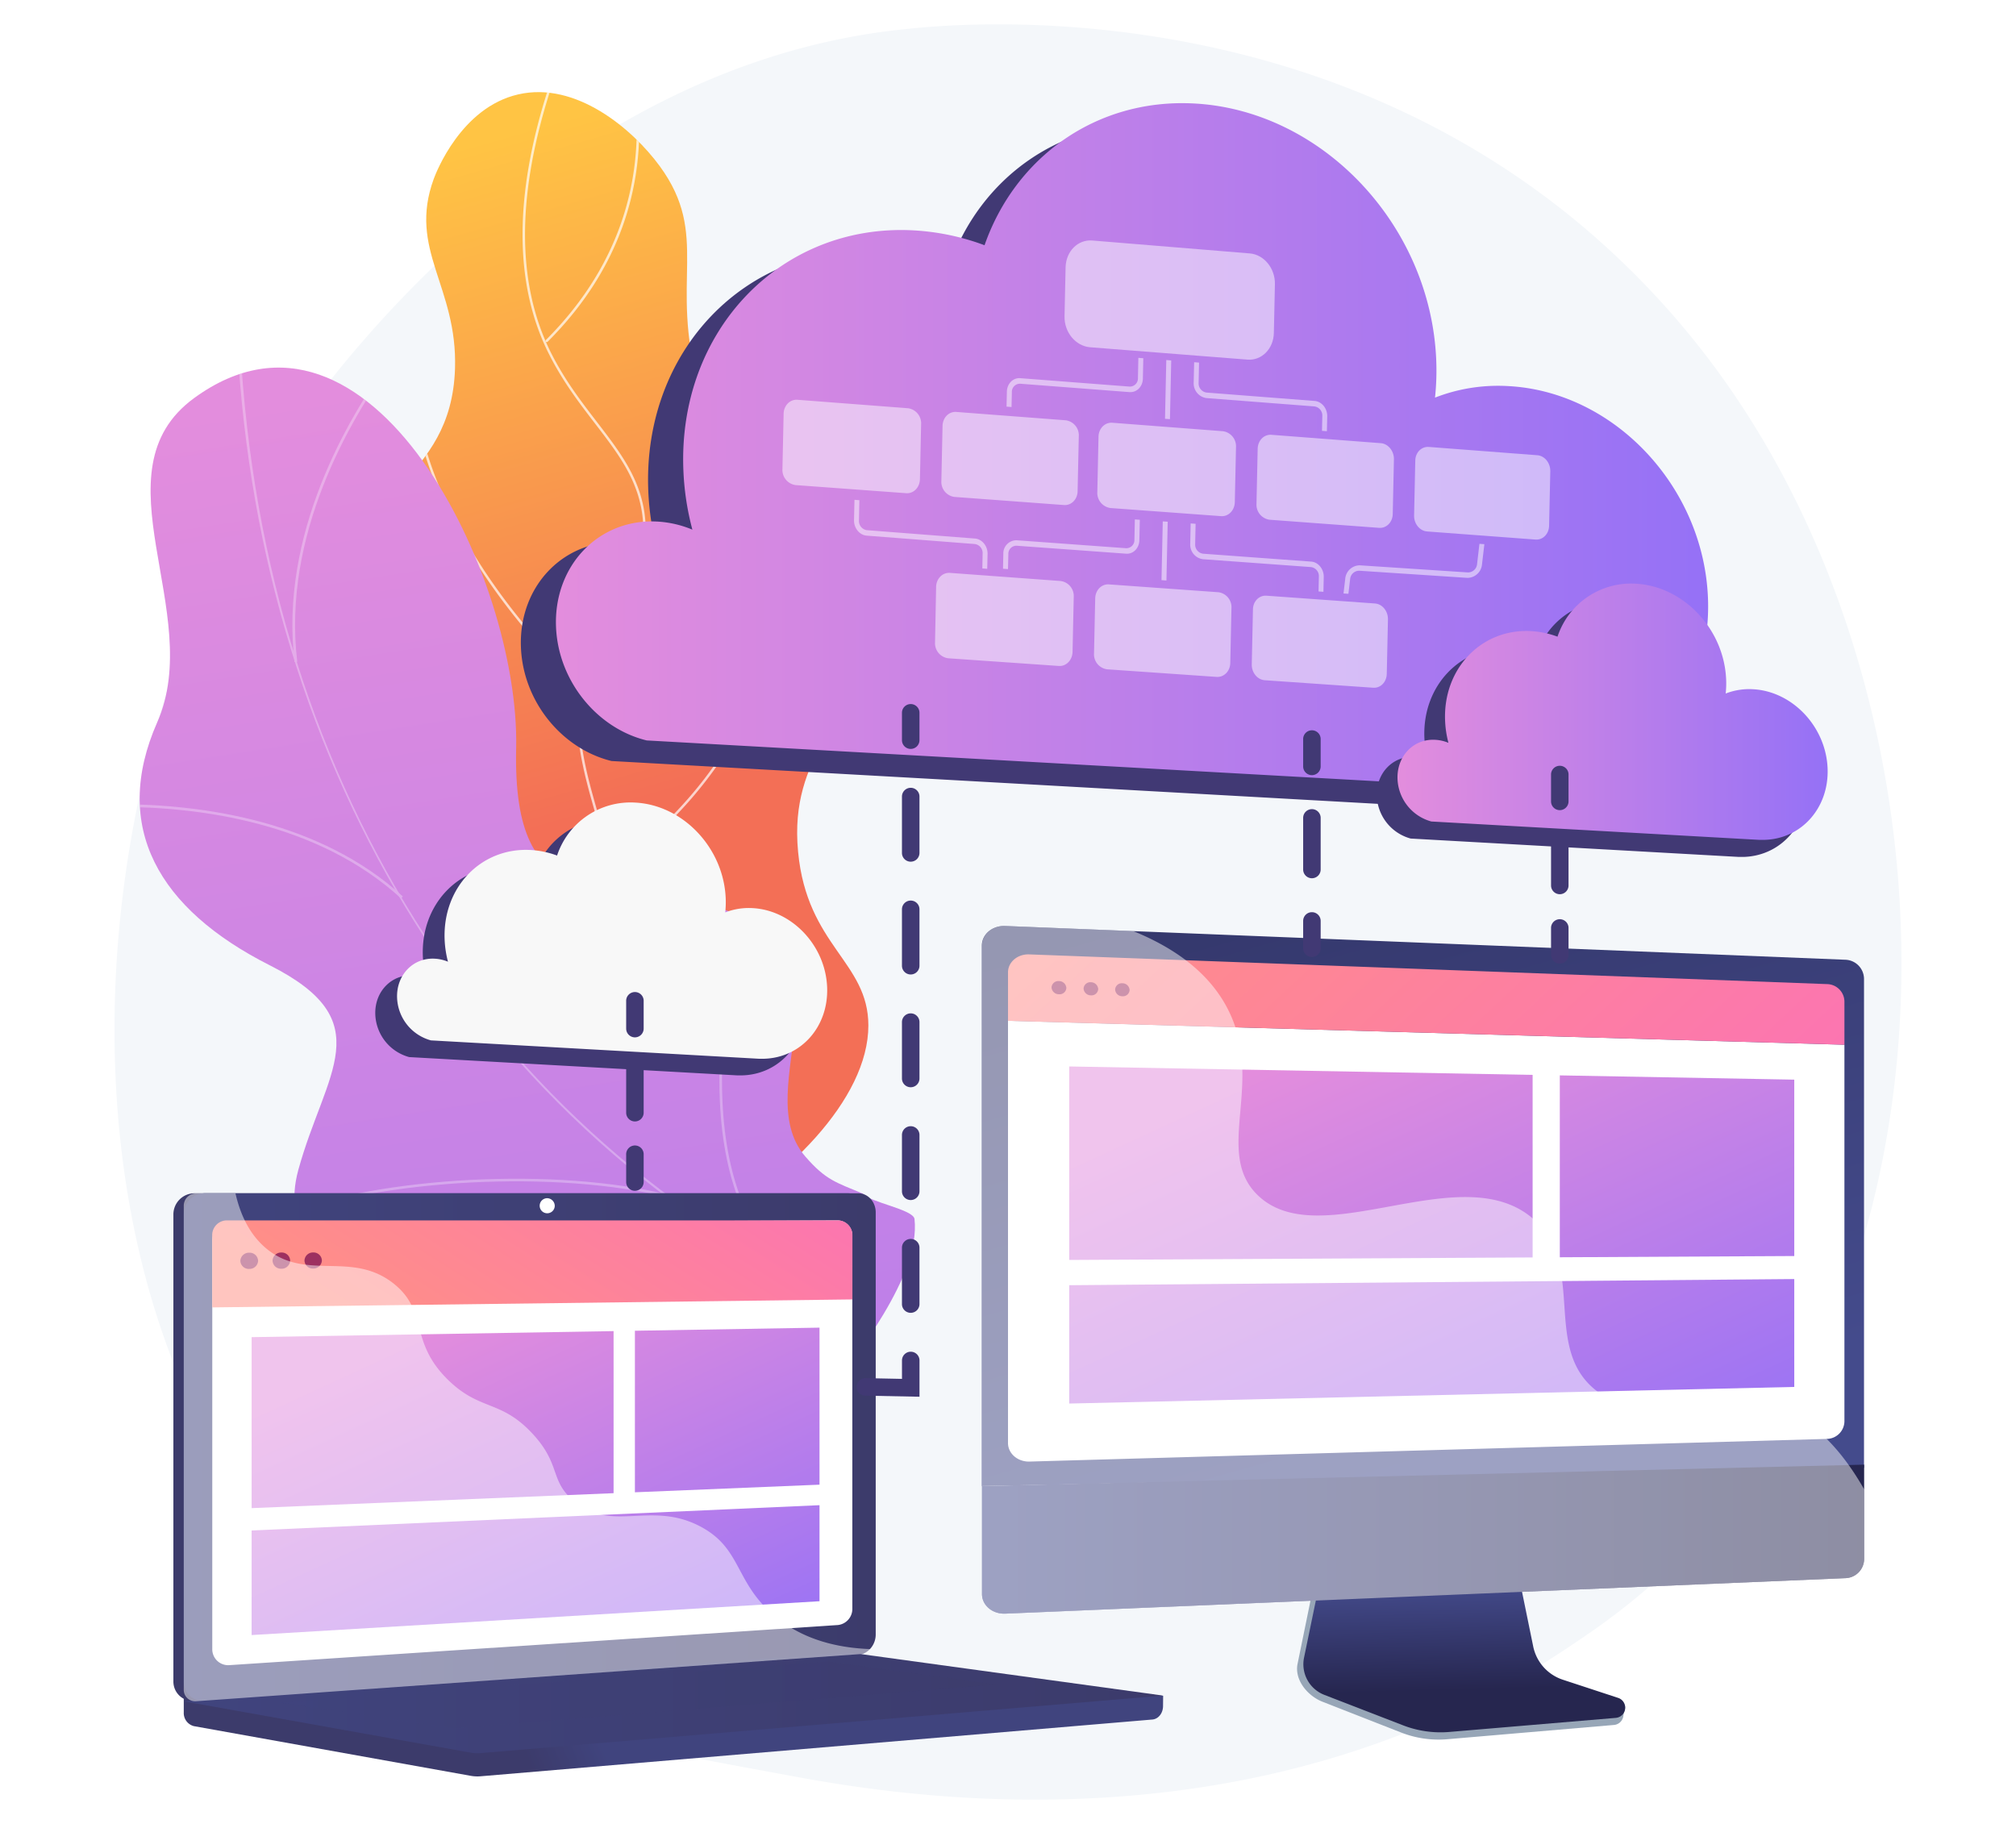 <svg xmlns="http://www.w3.org/2000/svg" xmlns:xlink="http://www.w3.org/1999/xlink" viewBox="0 0 746 675"><defs><style>.cls-1{fill:url(#linear-gradient);}.cls-2{fill:url(#linear-gradient-2);}.cls-3{isolation:isolate;}.cls-21,.cls-4,.cls-7{fill:#fff;}.cls-5{fill:#f4f7fa;}.cls-6{clip-path:url(#clip-path);}.cls-7{opacity:0.7;}.cls-21,.cls-30,.cls-7{mix-blend-mode:soft-light;}.cls-8{clip-path:url(#clip-path-2);}.cls-15,.cls-9{opacity:0.3;}.cls-10{fill:#fcfdfe;}.cls-11{fill:url(#linear-gradient-5);}.cls-12{fill:url(#linear-gradient-6);}.cls-13{fill:url(#linear-gradient-7);}.cls-14{fill:url(#linear-gradient-8);}.cls-15{mix-blend-mode:multiply;fill:url(#linear-gradient-9);}.cls-16{fill:url(#linear-gradient-10);}.cls-17{fill:url(#linear-gradient-11);}.cls-18{fill:url(#linear-gradient-12);}.cls-19{fill:url(#linear-gradient-13);}.cls-20{fill:#9d3060;}.cls-21,.cls-30{opacity:0.48;}.cls-22{fill:#97a6b7;}.cls-23{fill:url(#linear-gradient-14);}.cls-24{fill:url(#linear-gradient-15);}.cls-25{fill:url(#linear-gradient-16);}.cls-26{fill:url(#linear-gradient-17);}.cls-27{fill:url(#linear-gradient-18);}.cls-28{fill:url(#linear-gradient-19);}.cls-29{fill:url(#linear-gradient-20);}.cls-31{fill:#413974;}.cls-32{fill:url(#linear-gradient-21);}.cls-33{fill:#f8f8f8;}.cls-34{fill:url(#linear-gradient-22);}.cls-35{opacity:0.5;}</style><linearGradient id="linear-gradient" x1="149.72" y1="60.3" x2="218.33" y2="301.59" gradientUnits="userSpaceOnUse"><stop offset="0" stop-color="#ffc444"/><stop offset="1" stop-color="#f36f56"/></linearGradient><linearGradient id="linear-gradient-2" x1="158.08" y1="139.1" x2="280.39" y2="921.06" gradientUnits="userSpaceOnUse"><stop offset="0" stop-color="#e38ddd"/><stop offset="1" stop-color="#9571f6"/></linearGradient><clipPath id="clip-path"><path class="cls-1" d="M158.59,467.82c-20.89-16.09-23.1-56.06-16.72-82.56,7.44-30.93,23.58-31.1,27.5-55.61,7.29-45.63-45.69-63.79-42-110.4,3-38.1,39.58-40.42,41-82.76,1-30.56-17.51-44-7.85-70.33.83-2.25,10.08-26.37,31.21-31.22C213.07,30,234,47.63,244.16,61.52c18.75,25.68,3.39,42.55,14.44,81.15,15,52.55,52.43,52.38,55.51,93.37,2.55,33.84-22.35,41.76-18.78,79.23,3.31,34.79,26,40.61,26,64.23C321.28,433.84,201.21,500.63,158.59,467.82Z"/></clipPath><clipPath id="clip-path-2"><path class="cls-2" d="M289.9,526.6c4.48-.79,13.54-6.47,15.29-8.92,11.65-16.32,35.45-45.46,33.22-66.55-.38-3.6-16.67-6.2-19.08-9.41-10-4.18-13.71-5-21.25-13.65-22.25-25.5,23.4-77.43-33.2-92.32-41.47-10.9-75.33,4.78-73.88-58.87S136.79,99.94,71.85,147.3c-37.27,27.18,4.26,79.33-13.68,120-17.05,38.69.42,69.08,41.65,89.91s20.57,39.28,10.56,75.76c-12,43.82,54.74,48.39,85.74,47.87C221.09,480.47,284.94,496.25,289.9,526.6Z"/></clipPath><linearGradient id="linear-gradient-5" x1="221.1" y1="641.44" x2="195.64" y2="652.13" gradientUnits="userSpaceOnUse"><stop offset="0" stop-color="#40447e"/><stop offset="1" stop-color="#3c3b6b"/></linearGradient><linearGradient id="linear-gradient-6" x1="187.11" y1="529.24" x2="159.48" y2="540.85" xlink:href="#linear-gradient-5"/><linearGradient id="linear-gradient-7" x1="68.04" y1="535.52" x2="324.05" y2="535.52" xlink:href="#linear-gradient-5"/><linearGradient id="linear-gradient-8" x1="68.04" y1="630.2" x2="430.41" y2="630.2" xlink:href="#linear-gradient-5"/><linearGradient id="linear-gradient-9" x1="103.57" y1="627.23" x2="369.08" y2="627.23" xlink:href="#linear-gradient-5"/><linearGradient id="linear-gradient-10" x1="167.32" y1="514.91" x2="256.57" y2="374.2" gradientUnits="userSpaceOnUse"><stop offset="0" stop-color="#ff9085"/><stop offset="1" stop-color="#fb6fbb"/></linearGradient><linearGradient id="linear-gradient-11" x1="146.96" y1="496.91" x2="221.4" y2="658.27" xlink:href="#linear-gradient-2"/><linearGradient id="linear-gradient-12" x1="238.18" y1="454.75" x2="309.37" y2="609.06" xlink:href="#linear-gradient-2"/><linearGradient id="linear-gradient-13" x1="160.5" y1="499.34" x2="228.61" y2="646.99" xlink:href="#linear-gradient-2"/><linearGradient id="linear-gradient-14" x1="540.86" y1="585.59" x2="541.92" y2="625.36" gradientUnits="userSpaceOnUse"><stop offset="0" stop-color="#444b8c"/><stop offset="1" stop-color="#26264f"/></linearGradient><linearGradient id="linear-gradient-15" x1="549.52" y1="536.15" x2="432.65" y2="125.87" xlink:href="#linear-gradient-14"/><linearGradient id="linear-gradient-16" x1="432.64" y1="270.83" x2="645.62" y2="499.49" xlink:href="#linear-gradient-10"/><linearGradient id="linear-gradient-17" x1="363.38" y1="569.57" x2="689.76" y2="569.57" xlink:href="#linear-gradient-14"/><linearGradient id="linear-gradient-18" x1="464.97" y1="396.42" x2="558.25" y2="598.61" xlink:href="#linear-gradient-2"/><linearGradient id="linear-gradient-19" x1="583.22" y1="351.45" x2="669.21" y2="537.83" xlink:href="#linear-gradient-2"/><linearGradient id="linear-gradient-20" x1="480.46" y1="389.39" x2="569.74" y2="582.93" xlink:href="#linear-gradient-2"/><linearGradient id="linear-gradient-21" x1="205.72" y1="165.19" x2="632.07" y2="165.19" xlink:href="#linear-gradient-2"/><linearGradient id="linear-gradient-22" x1="517.13" y1="263.39" x2="676.3" y2="263.39" xlink:href="#linear-gradient-2"/></defs><g class="cls-3"><g id="Layer_2" data-name="Layer 2"><g id="Illustration"><rect class="cls-4" width="746" height="675"/><g id="Virtualization_technology" data-name="Virtualization technology"><path class="cls-5" d="M624.06,574.05c-17.21,17.74-32.61,28.17-44.4,36-115,76.78-246.45,54.65-287.09,47.09C227,645,171.65,636.36,124.09,593.4,16,495.77,21.29,292.11,103.86,166c9.79-15,92.24-137.18,224-154.4,3.22-.42,5.62-.66,7.73-.88C356,8.51,482.23-2.88,585.21,83.4A307.28,307.28,0,0,1,645.67,152C726.1,276.22,726.35,468.61,624.06,574.05Z"/><path class="cls-1" d="M158.59,467.82c-20.89-16.09-23.1-56.06-16.72-82.56,7.44-30.93,23.58-31.1,27.5-55.61,7.29-45.63-45.69-63.79-42-110.4,3-38.1,39.58-40.42,41-82.76,1-30.56-17.51-44-7.85-70.33.83-2.25,10.08-26.37,31.21-31.22C213.07,30,234,47.63,244.16,61.52c18.75,25.68,3.39,42.55,14.44,81.15,15,52.55,52.43,52.38,55.51,93.37,2.55,33.84-22.35,41.76-18.78,79.23,3.31,34.79,26,40.61,26,64.23C321.28,433.84,201.21,500.63,158.59,467.82Z"/><g class="cls-6"><path class="cls-7" d="M188.6,494.29a.45.45,0,0,1-.4-.24.46.46,0,0,1,.19-.61,155.38,155.38,0,0,0,51.55-43.88c12.95-17.21,26.33-35,26.26-57.76-.05-17.2-7.73-26.79-17.46-38.93-9.47-11.83-21.27-26.56-28.85-53.29-4.34-15.26-9.73-34.26-4-56.61,3.33-13,8.75-20.21,13.54-26.56,5-6.64,9-11.88,8.62-21.48-.56-15.68-8.58-26.12-17.87-38.21-5.74-7.47-11.68-15.2-16.77-25.17C189,103.5,190.12,66.66,206.6,22.07a.46.46,0,0,1,.59-.27.44.44,0,0,1,.26.58c-16.39,44.35-17.48,80.94-3.26,108.76,5.06,9.89,11,17.59,16.69,25,9.38,12.21,17.49,22.75,18.05,38.73.36,9.92-3.88,15.54-8.79,22-4.74,6.28-10.11,13.4-13.39,26.25-5.65,22.11-.3,41,4,56.13,7.53,26.56,19.26,41.2,28.69,53,9.83,12.28,17.6,22,17.66,39.5.07,23.06-13.41,41-26.44,58.3a156.4,156.4,0,0,1-51.85,44.14A.44.44,0,0,1,188.6,494.29Z"/><path class="cls-7" d="M214.36,254.2a.44.44,0,0,1-.32-.13c-33.17-32.2-48.17-61.45-54.91-80.32-7.31-20.48-6.75-33.53-6.75-33.66a.45.45,0,0,1,.48-.43.46.46,0,0,1,.43.48c0,.12-.55,13,6.72,33.37,6.71,18.76,21.64,47.86,54.66,79.91a.46.46,0,0,1-.31.78Z"/><path class="cls-7" d="M228.09,321a.45.45,0,0,1-.36-.18.45.45,0,0,1,.09-.63c44.4-33.31,57.26-72,60.23-98.52,3.22-28.79-4.15-50-4.23-50.19a.46.46,0,1,1,.86-.3c.07.21,7.51,21.56,4.28,50.55-3,26.74-15.92,65.66-60.59,99.18A.49.49,0,0,1,228.09,321Z"/><path class="cls-7" d="M254.85,431.57l-.14,0c-50.21-17-75.61-45.23-88.08-65.91-13.53-22.43-15.18-41.1-15.2-41.28a.46.46,0,0,1,.42-.49.45.45,0,0,1,.48.41c0,.19,1.67,18.68,15.1,40.93,12.39,20.54,37.65,48.57,87.57,65.48a.45.45,0,0,1,.28.57A.45.45,0,0,1,254.85,431.57Z"/><path class="cls-7" d="M202.31,126.59a.45.45,0,0,1-.32-.13.47.47,0,0,1,0-.64c29.85-29.8,34.67-62,33.45-83.7-1.32-23.55-9.79-40.25-9.88-40.42a.45.45,0,1,1,.81-.41,111.94,111.94,0,0,1,10,40.78c1.23,21.92-3.62,54.36-33.71,84.39A.44.44,0,0,1,202.31,126.59Z"/></g><path class="cls-2" d="M289.9,526.6c4.48-.79,13.54-6.47,15.29-8.92,11.65-16.32,35.45-45.46,33.22-66.55-.38-3.6-16.67-6.2-19.08-9.41-10-4.18-13.71-5-21.25-13.65-22.25-25.5,23.4-77.43-33.2-92.32-41.47-10.9-75.33,4.78-73.88-58.87S136.79,99.94,71.85,147.3c-37.27,27.18,4.26,79.33-13.68,120-17.05,38.69.42,69.08,41.65,89.91s20.57,39.28,10.56,75.76c-12,43.82,54.74,48.39,85.74,47.87C221.09,480.47,284.94,496.25,289.9,526.6Z"/><g class="cls-8"><g class="cls-9"><path class="cls-10" d="M321.32,486.25l.38-.89c-136.92-59.05-224-192.94-232.86-358.15l-1,.05c4.21,78.3,26.93,152.36,65.7,214.18C194.33,406.43,252.34,456.5,321.32,486.25Z"/><path class="cls-10" d="M103.29,450.65c38.13-14.5,102.86-17.84,144.31-7.46l.23-.94c-41.61-10.42-106.6-7.06-144.88,7.49Z"/><path class="cls-10" d="M294.57,474.35l.62-.74c-17.16-14.11-26.53-36.34-27.85-66.09-1-21.81,2.34-47.08,9.82-75.11l-.94-.24c-7.5,28.12-10.82,53.48-9.84,75.39C267.71,437.6,277.2,460.07,294.57,474.35Z"/><path class="cls-10" d="M148.41,332.45l.65-.72c-31-28.24-74.65-34.16-105.84-34.14v1C74.24,298.54,117.67,304.41,148.41,332.45Z"/><path class="cls-10" d="M109,245l1-.11C104.35,198,129.5,155.25,145,134l-.78-.57C128.63,154.8,103.35,197.75,109,245Z"/></g></g><path class="cls-11" d="M430.41,627.51,68,624.35v9.34a5,5,0,0,0,3.72,5.07l102.46,18.39a13.77,13.77,0,0,0,3.68.17l248.57-21c2.22-.19,3.94-2.35,3.94-5Z"/><path class="cls-12" d="M313.75,612.37,72,629.45a7.2,7.2,0,0,1-7.84-7.25V449.39A7.83,7.83,0,0,1,72,441.58H313.75c3.57,0,6.45,3.16,6.45,7.06V604.85C320.2,608.75,317.32,612.12,313.75,612.37Z"/><path class="cls-13" d="M317.61,612.37,75.88,629.45A7.19,7.19,0,0,1,68,622.2V449.39a7.82,7.82,0,0,1,7.84-7.81H317.61c3.56,0,6.44,3.16,6.44,7.06V604.85C324.05,608.75,321.17,612.12,317.61,612.37Z"/><path class="cls-4" d="M310.08,601.35,84.93,616.19a5.89,5.89,0,0,1-6.38-6V458.94a6.41,6.41,0,0,1,6.38-6.4l225.15-.93a5.55,5.55,0,0,1,5.32,5.79V595.2A6,6,0,0,1,310.08,601.35Z"/><path class="cls-4" d="M205.28,446.3a2.79,2.79,0,1,1-2.78-2.9A2.86,2.86,0,0,1,205.28,446.3Z"/><path class="cls-14" d="M311.58,611.59,68,629.58l106.18,19a13.77,13.77,0,0,0,3.68.17l252.51-21.29-115-15.79A18.55,18.55,0,0,0,311.58,611.59Z"/><polygon class="cls-15" points="103.57 630.03 306.33 614.83 369.08 623.38 168.07 639.63 103.57 630.03"/><path class="cls-16" d="M315.42,480.86l-236.9,2.95V457A5.44,5.44,0,0,1,84,451.61H310a5.43,5.43,0,0,1,5.43,5.43Z"/><polygon class="cls-17" points="227.05 552.56 93.11 558.09 93.11 494.82 227.05 492.58 227.05 552.56"/><polygon class="cls-18" points="303.25 549.41 234.94 552.23 234.94 492.45 303.25 491.3 303.25 549.41"/><polygon class="cls-19" points="303.25 592.54 93.11 605.06 93.11 566.36 303.25 557 303.25 592.54"/><path class="cls-20" d="M95.51,466.57a3.17,3.17,0,0,1-3.28,3,3.12,3.12,0,0,1-3.29-3,3.17,3.17,0,0,1,3.29-3A3.13,3.13,0,0,1,95.51,466.57Z"/><path class="cls-20" d="M107.37,466.5a3.15,3.15,0,0,1-3.25,3,3.1,3.1,0,0,1-3.26-3,3.15,3.15,0,0,1,3.26-3A3.11,3.11,0,0,1,107.37,466.5Z"/><path class="cls-20" d="M119.11,466.43a3.12,3.12,0,0,1-3.21,3,3.08,3.08,0,0,1-3.23-2.95,3.12,3.12,0,0,1,3.23-3A3.08,3.08,0,0,1,119.11,466.43Z"/><path class="cls-21" d="M259.37,565c-18.64-10-33.29,2.68-47.43-9.85-8.57-7.6-4.37-13.27-14.91-24.63-11.69-12.58-19.3-8.35-31-19.67-14.85-14.31-7.42-25.45-20.21-35.73-15.51-12.47-32.25-.93-47-12.88-6.37-5.16-9.87-12.66-11.69-20.63H72.62A4.58,4.58,0,0,0,68,446.16V625.29a4.21,4.21,0,0,0,4.58,4.26L319,612.06a4,4,0,0,0,3-1.81c-18-.66-29.12-6.7-36.2-13C271.91,585.07,274.31,573,259.37,565Z"/><path class="cls-22" d="M577.66,624.05a16.56,16.56,0,0,1-11-12.46l-8.15-40.36-69.77,2.48-8.59,42c-1.2,5.89,3.62,11.8,9.16,14l29.19,11.43a37.93,37.93,0,0,0,17.06,2.47l61.69-5.28a3.82,3.82,0,0,0,3.46-3.39c.21-1.82,1.47-3.86-.25-4.43Z"/><path class="cls-23" d="M578.35,621.6a16.41,16.41,0,0,1-11-12.3l-8.15-39.86-68.07,2.45-8.58,41.52a12.15,12.15,0,0,0,7.52,13.79l29.16,11.28a38.41,38.41,0,0,0,17.05,2.44l61.62-5.21a3.8,3.8,0,0,0,.87-7.4Z"/><path class="cls-24" d="M689.76,543.16v-181a7.14,7.14,0,0,0-6.81-7l-311-12.5c-4.74-.19-8.62,3.08-8.62,7.27v200Z"/><path class="cls-4" d="M373,377.75V534c0,3.9,3.6,7,8,6.86l295.11-8.39a6.6,6.6,0,0,0,6.4-6.51V386.61Z"/><path class="cls-25" d="M682.51,386.61v-16a6.54,6.54,0,0,0-6.26-6.43l-295.42-11c-4.3-.16-7.83,2.84-7.83,6.66v17.93Z"/><path class="cls-20" d="M394.59,365.58a2.49,2.49,0,0,1-2.73,2.35,2.71,2.71,0,0,1-2.75-2.53,2.51,2.51,0,0,1,2.75-2.34A2.7,2.7,0,0,1,394.59,365.58Z"/><path class="cls-20" d="M406.38,366a2.47,2.47,0,0,1-2.7,2.33,2.68,2.68,0,0,1-2.71-2.51,2.47,2.47,0,0,1,2.71-2.33A2.68,2.68,0,0,1,406.38,366Z"/><path class="cls-20" d="M418,366.35a2.46,2.46,0,0,1-2.68,2.32,2.65,2.65,0,0,1-2.68-2.49,2.46,2.46,0,0,1,2.68-2.32A2.66,2.66,0,0,1,418,366.35Z"/><path class="cls-26" d="M363.38,549.94v39.95c0,4.19,3.88,7.45,8.62,7.25L683,584a7.15,7.15,0,0,0,6.81-7V542Z"/><polygon class="cls-27" points="567.13 465.32 395.66 466.25 395.66 394.65 567.13 397.77 567.13 465.32"/><polygon class="cls-28" points="663.95 464.8 577.19 465.26 577.19 397.95 663.95 399.53 663.95 464.8"/><polygon class="cls-29" points="663.95 513.24 395.66 519.39 395.66 475.6 663.95 473.32 663.95 513.24"/><g class="cls-30"><path class="cls-4" d="M656.08,519.79c-25.54-8.62-46.67,9-65-4.88-20.69-15.62-4-45.62-23.11-63.3-26.59-24.56-79.76,13.53-102.86-9.62-15.87-15.92,2.86-41.4-10.59-68.21-6.83-13.63-19.64-22.92-35.19-29.23L372,342.64c-4.74-.19-8.62,3.08-8.62,7.27v240c0,4.19,3.88,7.45,8.62,7.25L683,584a7.15,7.15,0,0,0,6.81-7V551.13C678.81,531.77,666.72,523.39,656.08,519.79Z"/></g><g class="cls-3"><path class="cls-31" d="M428.81,45.91c47.49,2.49,87.63,45,89.66,94.92a93,93,0,0,1-.45,13.93,64.28,64.28,0,0,1,27-4.27c39.19,2,72.32,37.13,74,78.34,1.6,39.16-25.77,69.77-62.13,71-1.9.05-3.84,0-5.79-.06L226.3,281.62c-18.29-4.47-32.71-21.91-33.53-42-.93-22.64,15.79-40.1,37.33-39a39.25,39.25,0,0,1,13.12,3,101.83,101.83,0,0,1-3.33-22c-2.11-51.62,36-91.38,85.06-88.81a89.52,89.52,0,0,1,26.38,5.51C362.69,65.84,392.66,44,428.81,45.91Z"/><path class="cls-32" d="M441.8,38.29c47.48,2.49,87.62,45,89.66,94.92a94.31,94.31,0,0,1-.45,13.93,64.26,64.26,0,0,1,27-4.27c39.19,2,72.33,37.12,74,78.34,1.59,39.16-25.78,69.77-62.13,71q-2.86.09-5.79-.06L239.29,274c-18.29-4.46-32.72-21.91-33.54-42-.92-22.65,15.79-40.11,37.34-39a39.32,39.32,0,0,1,13.12,3,100.79,100.79,0,0,1-3.33-21.95c-2.11-51.63,36-91.38,85.05-88.81a89.21,89.21,0,0,1,26.39,5.51C375.68,58.22,405.65,36.4,441.8,38.29Z"/></g><g class="cls-3"><path class="cls-31" d="M227,303.16c17.73.93,32.72,16.8,33.48,35.44a34.42,34.42,0,0,1-.17,5.2,24.11,24.11,0,0,1,10.08-1.6c14.63.77,27,13.86,27.62,29.25.6,14.62-9.62,26.05-23.19,26.49-.71,0-1.43,0-2.16,0l-121.25-6.76a17,17,0,0,1-12.53-15.69c-.35-8.45,5.9-15,13.94-14.55a14.6,14.6,0,0,1,4.9,1.13,38.5,38.5,0,0,1-1.25-8.19c-.78-19.27,13.43-34.12,31.76-33.16a33.46,33.46,0,0,1,9.85,2.06A28.65,28.65,0,0,1,227,303.16Z"/><path class="cls-33" d="M235.06,297c17.73.93,32.72,16.8,33.48,35.44a35.78,35.78,0,0,1-.17,5.2,24.08,24.08,0,0,1,10.08-1.59c14.63.76,27,13.86,27.62,29.24.6,14.63-9.62,26.05-23.19,26.5-.71,0-1.43,0-2.16,0L159.46,385a17,17,0,0,1-12.52-15.68c-.35-8.46,5.89-15,13.94-14.55a14.53,14.53,0,0,1,4.89,1.12,38.49,38.49,0,0,1-1.24-8.19c-.78-19.27,13.43-34.12,31.76-33.16a33.53,33.53,0,0,1,9.85,2.06A28.64,28.64,0,0,1,235.06,297Z"/></g><g class="cls-3"><path class="cls-31" d="M597.58,222.31c17.72.93,32.71,16.8,33.47,35.44a34.38,34.38,0,0,1-.17,5.2A24.13,24.13,0,0,1,641,261.36c14.63.77,27,13.86,27.63,29.24.59,14.62-9.62,26-23.19,26.5-.72,0-1.44,0-2.17,0L522,310.31a17,17,0,0,1-12.52-15.68c-.34-8.46,5.9-15,13.94-14.55a14.78,14.78,0,0,1,4.9,1.12,37.68,37.68,0,0,1-1.24-8.19c-.79-19.27,13.43-34.12,31.75-33.16a33.39,33.39,0,0,1,9.85,2.06A28.67,28.67,0,0,1,597.58,222.31Z"/><path class="cls-34" d="M605.27,216c17.72.93,32.71,16.8,33.47,35.44a34.42,34.42,0,0,1-.17,5.2,24.13,24.13,0,0,1,10.08-1.59c14.63.76,27,13.86,27.63,29.24.59,14.62-9.62,26.05-23.19,26.5-.72,0-1.44,0-2.17,0L529.66,304a17,17,0,0,1-12.52-15.68c-.34-8.46,5.9-15,13.94-14.55a14.53,14.53,0,0,1,4.9,1.12,37.87,37.87,0,0,1-1.24-8.19c-.79-19.27,13.43-34.12,31.75-33.16a33.39,33.39,0,0,1,9.85,2.06A28.66,28.66,0,0,1,605.27,216Z"/></g><path class="cls-31" d="M337,277.14a3.24,3.24,0,0,1-3.24-3.24V263.78a3.24,3.24,0,0,1,6.48,0V273.9A3.24,3.24,0,0,1,337,277.14Z"/><path class="cls-31" d="M337,485.82a3.24,3.24,0,0,1-3.24-3.24V461.71a3.24,3.24,0,0,1,6.48,0v20.87A3.24,3.24,0,0,1,337,485.82Zm0-41.74a3.24,3.24,0,0,1-3.24-3.24V420a3.24,3.24,0,0,1,6.48,0v20.87A3.24,3.24,0,0,1,337,444.08Zm0-41.74a3.24,3.24,0,0,1-3.24-3.23V378.24a3.24,3.24,0,0,1,6.48,0v20.87A3.24,3.24,0,0,1,337,402.34Zm0-41.73a3.24,3.24,0,0,1-3.24-3.24V336.5a3.24,3.24,0,0,1,6.48,0v20.87A3.24,3.24,0,0,1,337,360.61Zm0-41.74a3.24,3.24,0,0,1-3.24-3.24V294.77a3.24,3.24,0,0,1,6.48,0v20.86A3.24,3.24,0,0,1,337,318.87Z"/><path class="cls-31" d="M340.25,516.87l-20.06-.4a3.24,3.24,0,0,1,.06-6.48h.07l13.45.27v-6.81a3.24,3.24,0,0,1,6.48,0Z"/><path class="cls-31" d="M485.46,286.85a3.24,3.24,0,0,1-3.24-3.24V273.49a3.24,3.24,0,0,1,6.48,0v10.12A3.24,3.24,0,0,1,485.46,286.85Z"/><path class="cls-31" d="M485.46,325a3.24,3.24,0,0,1-3.24-3.24V302.67a3.24,3.24,0,1,1,6.48,0v19.06A3.24,3.24,0,0,1,485.46,325Z"/><path class="cls-31" d="M485.46,354.15a3.24,3.24,0,0,1-3.24-3.24V340.8a3.24,3.24,0,1,1,6.48,0v10.11A3.24,3.24,0,0,1,485.46,354.15Z"/><path class="cls-31" d="M577.19,299.8a3.24,3.24,0,0,1-3.24-3.24V286.44a3.24,3.24,0,0,1,6.47,0v10.12A3.24,3.24,0,0,1,577.19,299.8Z"/><path class="cls-31" d="M577.19,330.91a3.24,3.24,0,0,1-3.24-3.24V312.12a3.24,3.24,0,1,1,6.47,0v15.55A3.24,3.24,0,0,1,577.19,330.91Z"/><path class="cls-31" d="M577.19,356.58a3.24,3.24,0,0,1-3.24-3.24V343.22a3.24,3.24,0,0,1,6.47,0v10.12A3.24,3.24,0,0,1,577.19,356.58Z"/><path class="cls-31" d="M234.94,383.88a3.24,3.24,0,0,1-3.23-3.24V370.53a3.24,3.24,0,1,1,6.47,0v10.11A3.24,3.24,0,0,1,234.94,383.88Z"/><path class="cls-31" d="M234.94,415a3.24,3.24,0,0,1-3.23-3.24V396.2a3.24,3.24,0,1,1,6.47,0v15.55A3.24,3.24,0,0,1,234.94,415Z"/><path class="cls-31" d="M234.94,440.66a3.24,3.24,0,0,1-3.23-3.24V427.31a3.24,3.24,0,1,1,6.47,0v10.11A3.24,3.24,0,0,1,234.94,440.66Z"/><g class="cls-35"><path class="cls-4" d="M462.48,93.78,404.18,89c-5.32-.43-9.74,4-9.87,9.92l-.39,18.12c-.13,5.91,4.08,11,9.4,11.46l58.3,4.58c5.27.41,9.64-4,9.76-9.89l.39-18C471.9,99.32,467.74,94.21,462.48,93.78Z"/><path class="cls-4" d="M452.52,159.57l-40.9-3.13c-2.77-.21-5.06,2.1-5.13,5.16l-.44,20.49a5.64,5.64,0,0,0,4.89,5.91l40.9,3c2.74.2,5-2.11,5.09-5.16l.44-20.4A5.62,5.62,0,0,0,452.52,159.57Z"/><path class="cls-4" d="M511,164l-40.53-3.1c-2.74-.2-5,2.1-5.08,5.15l-.44,20.39a5.61,5.61,0,0,0,4.84,5.89l40.53,3c2.72.2,5-2.09,5.05-5.13l.44-20.31C515.83,166.87,513.68,164.24,511,164Z"/><path class="cls-4" d="M336,151.07l-40.9-3.13c-2.76-.21-5.06,2.1-5.13,5.16l-.44,20.49a5.65,5.65,0,0,0,4.89,5.92l40.9,3c2.75.2,5-2.1,5.09-5.16l.44-20.4A5.62,5.62,0,0,0,336,151.07Z"/><path class="cls-4" d="M394.39,155.53l-40.52-3.09c-2.75-.21-5,2.09-5.09,5.14L348.34,178a5.61,5.61,0,0,0,4.84,5.89l40.53,3c2.72.21,5-2.09,5.05-5.13l.44-20.31A5.6,5.6,0,0,0,394.39,155.53Z"/><path class="cls-4" d="M568.87,168.46l-40.16-3.07c-2.71-.21-5,2.08-5,5.12l-.44,20.3c-.06,3,2.09,5.66,4.8,5.86l40.16,3c2.7.2,4.94-2.09,5-5.12l.44-20.21C573.7,171.28,571.57,168.66,568.87,168.46Z"/><polygon class="cls-4" points="432.93 155.12 431.1 154.98 431.57 133.23 433.4 133.38 432.93 155.12"/><path class="cls-4" d="M374.31,150.62l-1.85-.14.12-5.53c.07-3,2.3-5.23,5-5L418,143.06a3,3,0,0,0,3.08-3.1l.16-7.54,1.83.15-.16,7.53c-.06,3-2.28,5.21-5,5L377.52,142a3,3,0,0,0-3.09,3.11Z"/><path class="cls-4" d="M491,159.57l-1.81-.14.12-5.48a3.39,3.39,0,0,0-2.9-3.55l-40-3.09a5.5,5.5,0,0,1-4.7-5.75l.17-7.52,1.82.14-.16,7.52a3.41,3.41,0,0,0,2.92,3.57l40,3.1c2.64.2,4.73,2.77,4.67,5.72Z"/><path class="cls-4" d="M365.31,210.49l-1.81-.14.11-5.48a3.37,3.37,0,0,0-2.89-3.55l-40-3.1c-2.65-.2-4.76-2.78-4.7-5.74l.17-7.52,1.82.14-.16,7.52a3.41,3.41,0,0,0,2.92,3.57l40,3.1c2.64.2,4.73,2.77,4.67,5.72Z"/><path class="cls-4" d="M392.44,215,351.54,212c-2.77-.2-5.07,2.12-5.14,5.18L346,237.71a5.61,5.61,0,0,0,4.89,5.89l40.9,2.84c2.75.19,5-2.13,5.1-5.18l.44-20.41A5.6,5.6,0,0,0,392.44,215Z"/><path class="cls-4" d="M450.88,219.16l-40.53-2.9c-2.74-.2-5,2.11-5.08,5.16l-.44,20.39a5.58,5.58,0,0,0,4.84,5.87l40.53,2.81c2.73.18,5-2.12,5.05-5.16l.44-20.31A5.57,5.57,0,0,0,450.88,219.16Z"/><path class="cls-4" d="M508.8,223.32l-40.16-2.88c-2.72-.2-5,2.11-5,5.14l-.44,20.3c-.07,3,2.08,5.65,4.8,5.84l40.16,2.78c2.7.19,4.94-2.11,5-5.14l.44-20.21C513.63,226.12,511.5,223.51,508.8,223.32Z"/><polygon class="cls-4" points="431.63 214.82 429.8 214.68 430.27 192.94 432.1 193.07 431.63 214.82"/><path class="cls-4" d="M373,210.6l-1.85-.14.12-5.53a4.85,4.85,0,0,1,5-5l40.44,2.94a3,3,0,0,0,3.07-3.12l.16-7.53,1.84.13-.17,7.54c-.06,3-2.28,5.22-4.95,5l-40.44-2.94a3,3,0,0,0-3.09,3.13Z"/><path class="cls-4" d="M489.72,219l-1.81-.13.12-5.48a3.37,3.37,0,0,0-2.9-3.54l-40-2.91a5.44,5.44,0,0,1-4.7-5.72l.16-7.52,1.83.13-.16,7.52a3.38,3.38,0,0,0,2.91,3.55l40,2.92c2.64.19,4.73,2.75,4.67,5.7Z"/><path class="cls-4" d="M497.15,219.62l1.82.12.63-5.44a3.37,3.37,0,0,1,3.36-3.1l40,2.64a5.45,5.45,0,0,0,5.44-5l.88-7.47-1.83-.12-.87,7.47a3.38,3.38,0,0,1-3.38,3.11l-40-2.63a5.43,5.43,0,0,0-5.41,5Z"/></g></g></g></g></g></svg>